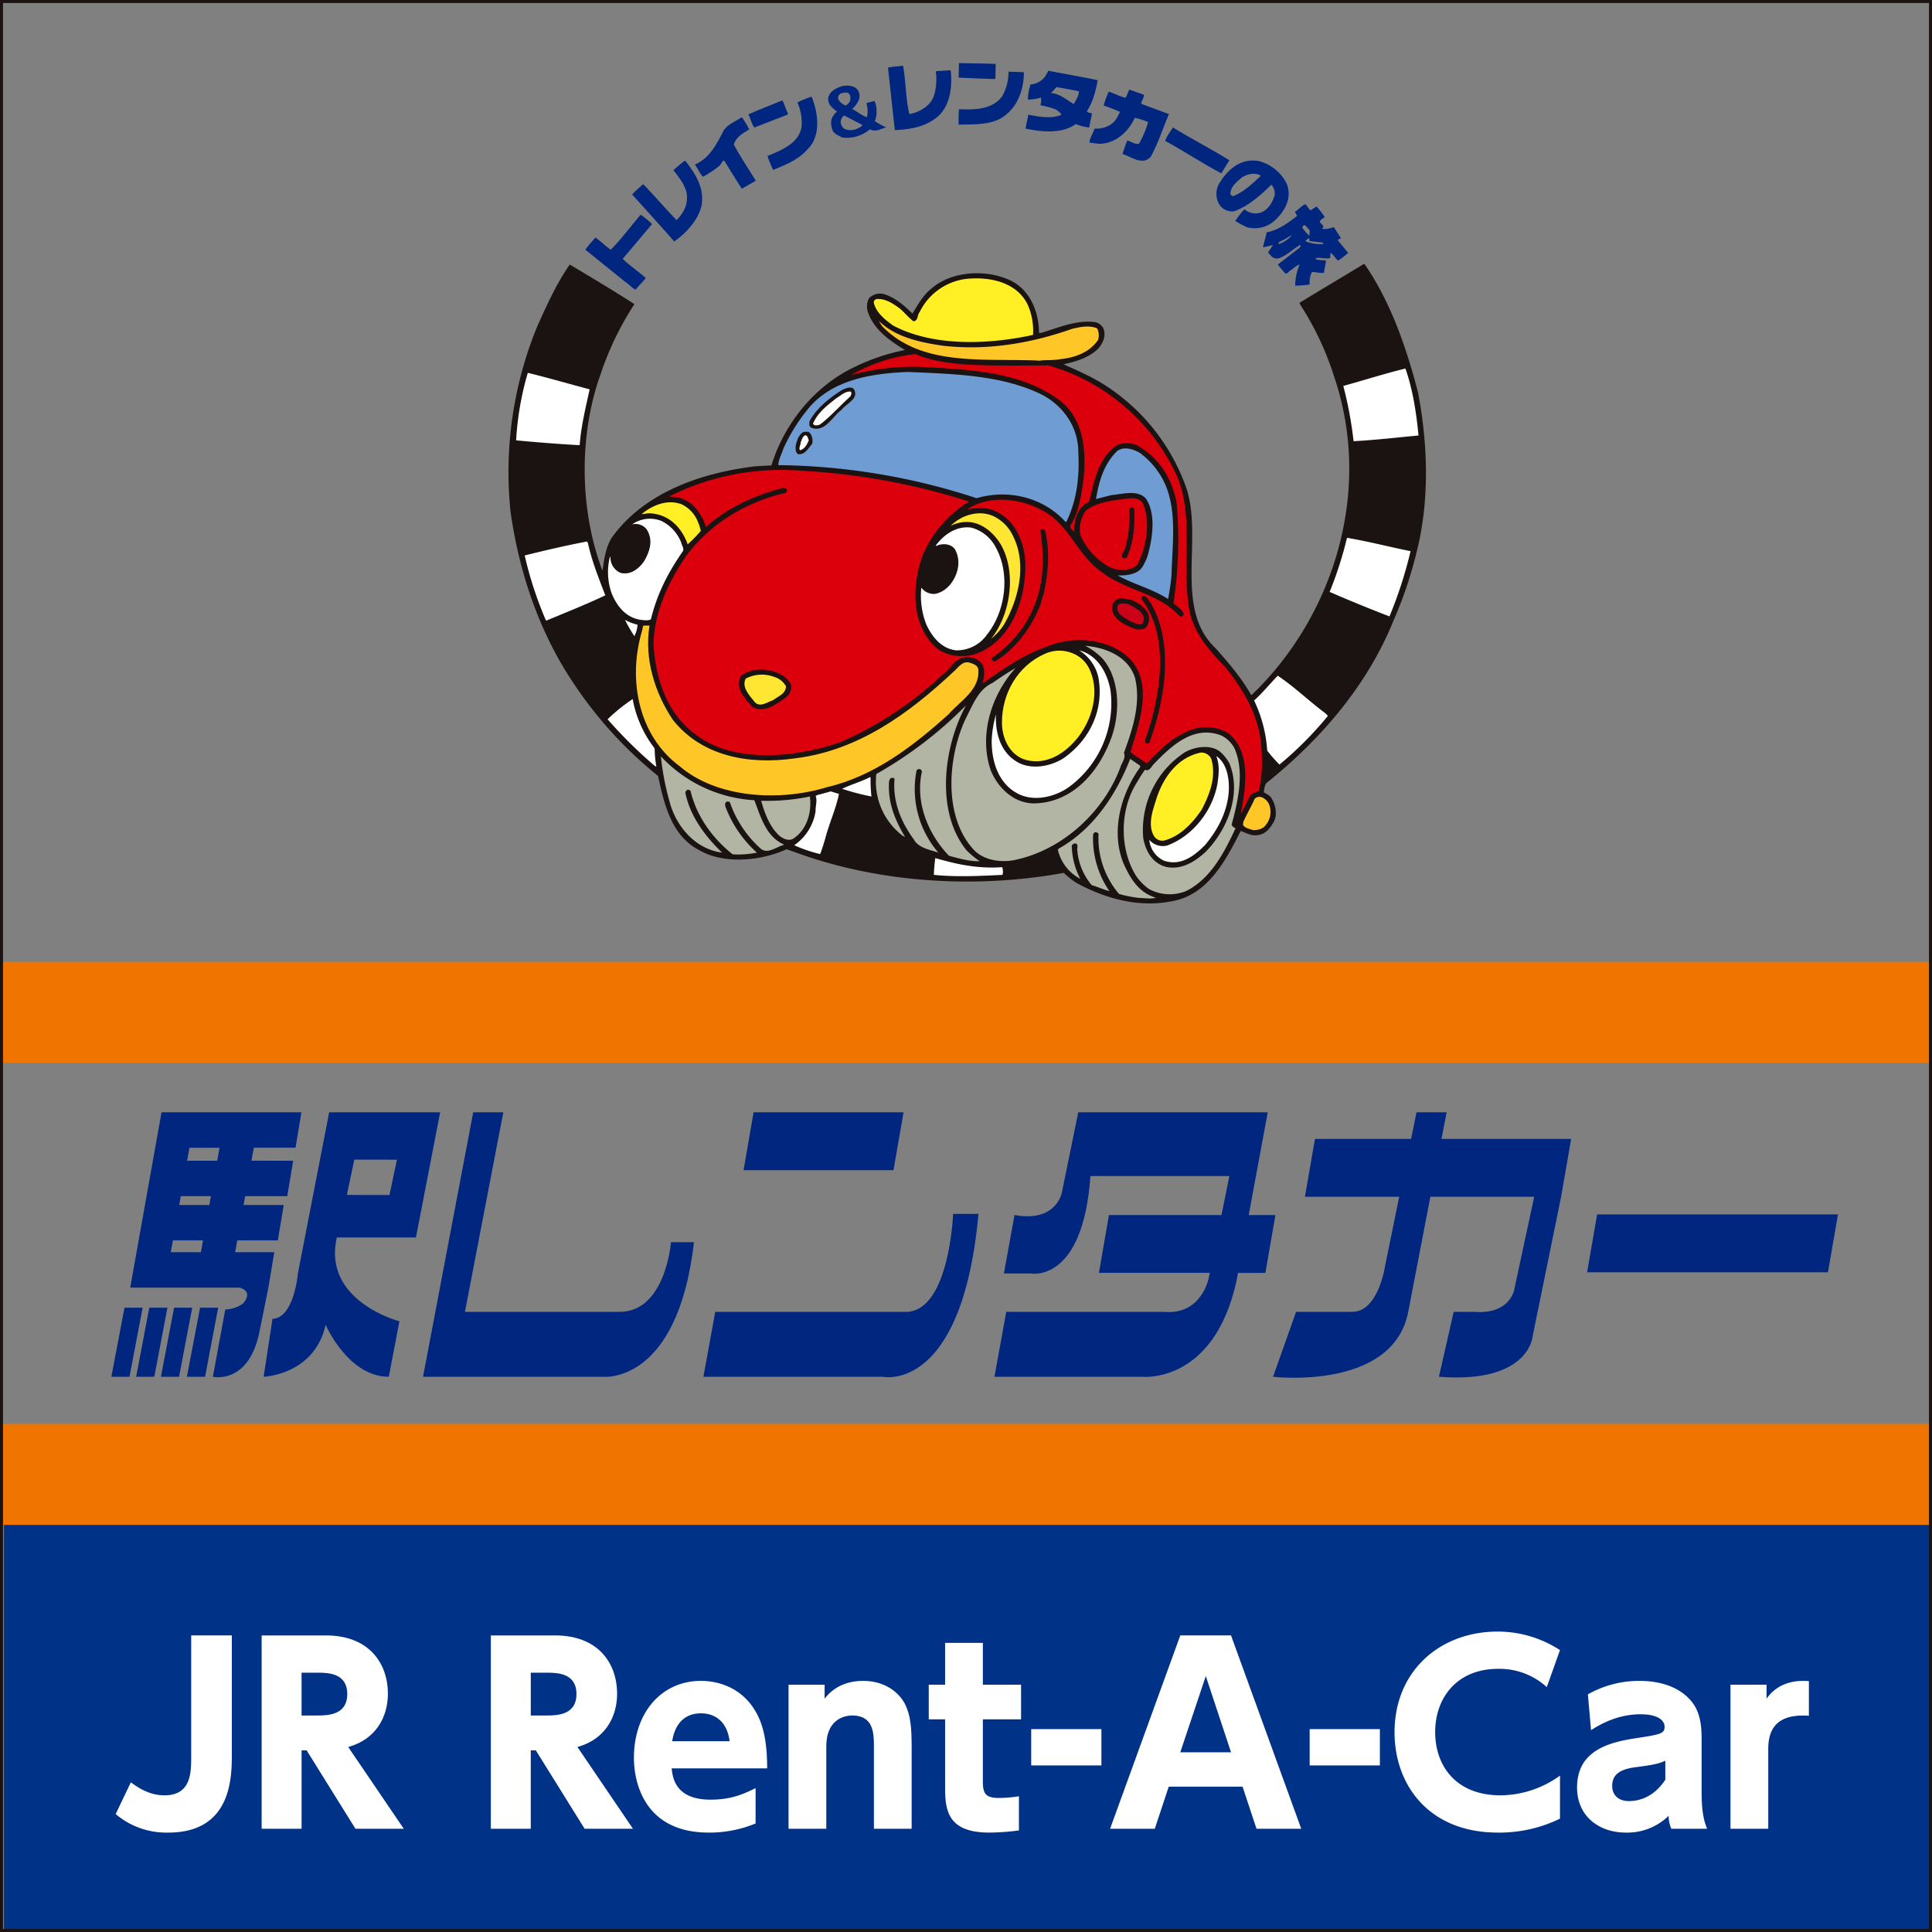 <svg xmlns="http://www.w3.org/2000/svg" width="642" height="642" viewBox="0 0 642 642">
  <rect x="0" y="0" width="642" height="642" fill="#808080" stroke="none"/>
  <g id="グループ_3" data-name="グループ 3" transform="translate(-402 -1741.929)">
    <g id="グループ_2" data-name="グループ 2" transform="translate(152.837 10.988)">
      <path id="パス_13" data-name="パス 13" d="M106.572,10.26l-.094,4.829-.285.19c-4.071-.1-7.763-.285-11.93-.475l.1-4.828c3.975.094,8.236.094,12.214.283" transform="translate(473.457 1741.929)" fill="#00267f"/>
      <path id="パス_14" data-name="パス 14" d="M87.018,10.422c.946,5.3.852,10.984,2.083,16.1,3.692-.663,7.574-3.029,8.426-7a19.818,19.818,0,0,0,.379-7.1l.285-.188,4.638-.285c.663,5.4-.188,12.026-4.544,15.622-3.882,3.125-8.8,4.073-14.014,4.263L82,11.085c1.609-.379,3.313-.379,5.017-.663" transform="translate(462.238 1742.336)" fill="#00267f"/>
      <path id="パス_15" data-name="パス 15" d="M115.977,11.65c0,6.344-2.556,12.593-8.048,15.528-3.882,1.988-8.8,1.8-13.634,1.894a46.016,46.016,0,0,1,.1-5.113c5.4.188,11.172.094,14.391-4.356a16.52,16.52,0,0,0,2.083-8.142Z" transform="translate(473.426 1743.286)" fill="#00267f"/>
      <path id="パス_16" data-name="パス 16" d="M126.238,24.757c2.083-3.123,2.936-6.817,3.6-10.32-5.4-1.137-10.982-2.083-16.38-3.125l-.946,1.7a6.576,6.576,0,0,1-5.017,2.84,18.552,18.552,0,0,0-.854,5.019,13.467,13.467,0,0,0,4.357-.663,5.787,5.787,0,0,1-.19,2.556,28.9,28.9,0,0,1,4.923,1.325,5.532,5.532,0,0,1,2.083,1.8c-3.219,1.515-7.386.661-10.7.094l-.285-.19c-.283,1.61-.756,3.125-.946,4.734,5.4,1.137,12.12,1.8,16.664-1.515A17.048,17.048,0,0,0,127,30.153l.946-4.638c-.567-.285-1.419-.19-1.7-.758m-4.355-2.367c-2.367-1.419-4.544-3.409-7.576-3.692h-.094a9.471,9.471,0,0,0,1.894-1.988c2.461.473,5.017.85,7.48,1.419,0,1.61-1.042,2.936-1.7,4.261" transform="translate(484.087 1743.15)" fill="#00267f"/>
      <path id="パス_17" data-name="パス 17" d="M135.043,16.279c.094.946-.663,1.894-.946,2.84l.567.379,8.711,3.219c-1.988,4.64-3.6,9.753-6.059,14.2-2.746,3.029-6.534-.1-9.374-.948.473-1.325.946-3.029,1.609-4.448,1.327.283,2.463,1.325,3.882,1.04a32.024,32.024,0,0,0,3.029-7.194,26.79,26.79,0,0,0-4.448-1.421c-1.99,4.64-6.723,8.9-12.215,8.615l-2.84-.377c.094-1.61,1.231-3.031,1.7-4.64,2.746.19,6.061-.948,7.48-3.694a11.874,11.874,0,0,0,.948-1.892c-1.8-.758-3.6-1.517-5.4-2.083a30.659,30.659,0,0,1,1.7-4.64c1.894.663,3.694,1.609,5.588,2.083.473-.852.756-1.8,1.229-2.746Z" transform="translate(494.221 1746.136)" fill="#00267f"/>
      <path id="パス_18" data-name="パス 18" d="M75.761,15.811c2.177,5.209,3.219,13.066-1.325,17.422-2.936,3.5-7.386,5.207-11.457,6.911a39.919,39.919,0,0,1-1.894-4.64c4.45-1.8,10.7-4.261,11.363-9.94A16.886,16.886,0,0,0,71.027,17.7a35.2,35.2,0,0,1,4.734-1.894" transform="translate(443.101 1747.267)" fill="#00267f"/>
      <path id="パス_19" data-name="パス 19" d="M70.934,20.715l-.19.475L59.763,25.448c-.948-1.231-1.231-2.936-1.99-4.355,3.6-1.61,7.576-3.125,11.268-4.64.852,1.231,1.042,2.936,1.894,4.261" transform="translate(440.07 1747.855)" fill="#00267f"/>
      <path id="パス_20" data-name="パス 20" d="M87.146,25.71a9.24,9.24,0,0,0,.567-3.219,8.561,8.561,0,0,0-.663-3.5l-2.652.663v.283a8.875,8.875,0,0,1,.1,4.45c-1.7-.567-3.125-1.8-4.734-2.65l-.1-.19a7.5,7.5,0,0,0,2.177-3.029,3.5,3.5,0,0,0-.946-3.788c-1.325-1.042-3.882-1.042-5.492-.379-1.8.663-3.692,1.988-3.786,3.977,0,1.988,1.609,3.123,2.934,4.165a6.3,6.3,0,0,0-1.894,2.842,6.93,6.93,0,0,0,.569,3.692c.663,1.042,1.988,1.515,3.029,2.083a11.765,11.765,0,0,0,9.28-2.746c1.7,1.136,3.6-.19,5.4-.569a29.136,29.136,0,0,1-3.786-2.083M74.931,18.326a1.716,1.716,0,0,1,1.042-1.894c.758-.19,2.177-.569,2.65.283.569.569.379,1.515.285,2.273A4.335,4.335,0,0,1,77.487,20.5a4.468,4.468,0,0,1-2.556-2.177M80.9,28.362a5.451,5.451,0,0,1-3.882-.1,3.359,3.359,0,0,1-1.231-2.082,2.871,2.871,0,0,1,1.136-2.367l6.061,3.123c-.379.852-1.421,1.042-2.083,1.421" transform="translate(452.738 1745.51)" fill="#00267f"/>
      <path id="パス_21" data-name="パス 21" d="M66.562,23.442c-2.083,1.231-4.355,2.463-5.113,5.019,2.177,4.071,4.829,7.953,7.29,12.024L64.1,43.135c-1.894-2.934-3.977-6.342-5.871-9.374-.758.19-.948,1.137-1.515,1.706a37.186,37.186,0,0,1-5.492,3.692c-1.042-.948-1.7-2.746-2.746-4.071,4.923-1.99,7.386-7.007,9.563-11.268,1.421-2.177,3.977-3.029,6.061-4.45a26.112,26.112,0,0,1,2.461,4.071" transform="translate(431.565 1750.524)" fill="#00267f"/>
      <path id="パス_22" data-name="パス 22" d="M151.414,32.039l-2.652,4.355c-6.342-3.313-12.214-7.29-18.652-10.793.473-1.61,1.7-3.031,2.556-4.45,6.344,3.882,12.5,7.007,18.747,10.888" transform="translate(506.255 1752.152)" fill="#00267f"/>
      <path id="パス_23" data-name="パス 23" d="M55.211,26.887c3.315,4.261,6.438,8.9,5.492,14.866-1.137,5.017-5.209,9.278-9.09,12.024-4.261-4.828-9.467-10.6-14.014-15.622a43.811,43.811,0,0,1,3.694-3.409c3.692,3.788,7.48,8.238,11.078,11.93,2.461-2.463,3.975-5.4,3.313-9.184-.756-2.842-2.556-5.113-4.355-7.386a40.974,40.974,0,0,1,3.882-3.219" transform="translate(421.612 1757.401)" fill="#00267f"/>
      <path id="パス_24" data-name="パス 24" d="M162.408,34.746a14.3,14.3,0,0,0-9.278-7.669c-6.248-1.137-10.6,3.029-13.351,7.669a6.933,6.933,0,0,0,.285,6.911,5.11,5.11,0,0,0,4.828,2.083c4.546-1.61,8.807-5.3,12.214-8.711h.285a4.629,4.629,0,0,1,.946,3.5c-.756,2.273-2.082,4.64-4.45,5.588a5.617,5.617,0,0,1-5.586-1.042,27.059,27.059,0,0,0-3.029,3.882,30.887,30.887,0,0,0,3.882,2.083,9.849,9.849,0,0,0,9.469-2.463c3.219-3.029,5.49-7.29,3.786-11.834m-8.8-2.652c-2.746,2.556-5.4,5.113-8.994,6.628a1.942,1.942,0,0,1-.946-.569c-.191-2.556,2.177-4.165,3.692-5.586,1.7-1.136,4.261-1.8,6.248-.756Z" transform="translate(514.385 1757.401)" fill="#00267f"/>
      <path id="パス_25" data-name="パス 25" d="M51.647,39.406,41.894,50.957c2.463,2.367,5.019,4.071,7.576,6.25v.283l-3.315,3.692c-1.136-.473-2.271-1.894-3.409-2.556-4.45-3.6-8.8-7.1-13.255-10.7.852-1.325,2.273-2.746,3.313-4.071,1.8,1.231,3.315,2.84,5.113,4.071,3.5-3.5,6.63-7.763,9.942-11.647a30.336,30.336,0,0,1,3.788,3.125" transform="translate(414.194 1765.996)" fill="#00267f"/>
      <path id="パス_26" data-name="パス 26" d="M171.875,46.382a4.242,4.242,0,0,1,1.137-.567l-2.365-3.694c-1.233.285-2.56.852-3.979.475.1-.19.379-.285.473-.475,0-.663-.756-1.136-1.136-1.7,0-.852.946-1.042,1.609-1.7a34.617,34.617,0,0,0-2.744-3.5l-1.99,1.325c-.663-.569-1.042-1.421-1.7-2.083-1.325.569-2.365,1.894-3.5,2.556.188.473.567.946.756,1.325-3.029,2.369-6.248,4.736-10.13,5.492-.379,1.7-.852,3.315-1.231,4.923,1.042-.094,2.275-.567,3.313-.663-.567.948-1.136,1.515-1.609,2.463l1.136,1.231a2.478,2.478,0,0,0,2.654.567c2.742-1.042,4.259-2.84,6.72-4.261h.283c.1.285-.188.379-.094.663l-7.48,5.775,2.273,2.746c.946.758,1.515-.852,2.367-1.042a10.092,10.092,0,0,1,2.65-1.8,18.394,18.394,0,0,0-1.515,7.1,39.488,39.488,0,0,0,4.829-.379,7.5,7.5,0,0,1,.756-4.165c1.325,0,2.652.473,3.977.283.19-1.419.569-2.746.663-4.071l-2.936-.283c-.188-.1-.567-.19-.473-.475,1.515-.471,3.125.379,4.829-.094l.094-1.7c1.042.473,1.61,1.99,2.556,2.556a30.754,30.754,0,0,0,3.315-2.556Zm-19.41,1.325c-.663-.473.283-.756.569-.946,1.231-.569,2.177-1.231,3.409-1.894l.094.1a10.7,10.7,0,0,1-4.071,2.744M162.6,43.069l-.1,1.894a13.446,13.446,0,0,1-2.367-2.746c.758-1.894,1.7.379,2.463.852m-1.421,3.692A2.976,2.976,0,0,1,162.5,45.72c0,.379-.19.946.285,1.042l4.165.473c0,.19.19.285.19.473a12.769,12.769,0,0,1-5.965-.946" transform="translate(521.771 1764.322)" fill="#00267f"/>
      <path id="パス_27" data-name="パス 27" d="M300.643,44.931c8.615,12.5,13.824,27.552,17.706,42.514,3.315,17.231,3.882,35.884-.379,52.833a138.073,138.073,0,0,1-7.763,23.1c-8.617,21.3-23.766,39.009-41.755,53.59-1.042.569-1.136,2.179-1.325,3.409.852.664,2.177,1.042,2.65,2.179,1.325,2.082,1.99,5.68.473,7.953-1.042,1.894-2.65,3.788-4.923,4.071-2.271.473-3.975-.663-5.869-1.325-5.019,9.847-10.984,21.4-23.1,23.385-11.268,2.179-22.345-1.136-31.53-6.153a26.764,26.764,0,0,1-4.165-3.315c-29.542,5.4-61.638,3.219-88.624-6.628l-3.5-1.231c-8.332,3.883-20.925,5.113-29.067.285-9.184-4.734-11.647-15.339-13.634-24.618a136.258,136.258,0,0,1-27.742-30.3c-11.363-16.664-18.368-36.736-21.3-57.663a127.4,127.4,0,0,1,8.9-61.449c3.219-7.2,6.342-14.107,10.793-20.547,7.292,4.356,14.582,8.711,21.493,13.161A100.785,100.785,0,0,0,46.7,81.573c-7.29,20.356-6.911,45.258.663,65.236.569-3.882,1.042-7.763,3.125-11.078,10.7-14.864,29.446-21.493,47.72-23.671l5.3-.283c4.355-14.2,14.676-26.7,27.931-32.855a67.4,67.4,0,0,1,16.474-5.492c-5.017-3.031-10.226-6.628-12.309-12.5a6.038,6.038,0,0,1,.285-4.64,5.061,5.061,0,0,1,5.113-1.419c3.788,1.229,6.628,3.786,9.374,6.438,1.8-2.936,3.6-6.248,6.344-8.332,6.817-5.965,18.558-6.438,26.417-2.556,6.248,3.123,9.278,10.226,9.278,17.326h.663c5.775-1.7,11.551-4.355,17.9-3.6a4.1,4.1,0,0,1,2.746,1.894c1.231,2.652-.19,5.492-1.988,7.29-3.125,2.746-7.1,3.977-11.174,4.829,5.019,2.273,10.322,4.544,14.866,7.669a66.879,66.879,0,0,1,26.037,33.707c5.492,17.139-4.355,39.861,9.753,53.117,4.357,4.925,8.521,9.753,11.647,15.341h.283c26.985-25.85,40.334-67.509,27.363-105.668a98.3,98.3,0,0,0-11.455-24.237v-.379c6.911-4.261,14.2-8.521,21.3-12.878Z" transform="translate(402 1773.822)" fill="#1a1311"/>
      <path id="パス_28" data-name="パス 28" d="M130.657,55.991a21.466,21.466,0,0,1,1.8,10.132C117.781,69.342,99.317,70.1,85.966,63c-2.65-1.894-5.68-4.261-6.438-7.669a1.208,1.208,0,0,1,1.042-1.136c2.936-.19,5.492,1.609,7.574,3.123,1.517,1.231,2.936,3.029,4.546,4.261,1.7-.094,1.231-2.083,2.082-3.029A19.892,19.892,0,0,1,112,47.376c7.669-.379,15.339,1.894,18.653,8.615" transform="translate(459.975 1776.11)" fill="#ffef24"/>
      <path id="パス_29" data-name="パス 29" d="M101.722,62.961c14.96,1.7,29.731-.946,42.8-5.586,2.746-.663,5.775-1.325,8.426-.19a5,5,0,0,1,.285,3.882c-2.746,4.071-7.669,5.871-12.5,6.344-2.367.473-5.209.19-7.386.569v-.1c-18.747-.758-38.724,1.99-51.792-11.361a19.257,19.257,0,0,1-1.136-1.8c5.4,5.3,13.445,7.1,21.3,8.236" transform="translate(460.789 1782.871)" fill="#ffc627"/>
      <path id="パス_30" data-name="パス 30" d="M129.932,61.123c9.09,3.219,19.316,3.029,29.825,3.219l12.782-.1A67.41,67.41,0,0,1,214.294,99c7.1,13.824,2.461,29.919,4.923,45.637,1.325,8.238,6.438,14.014,12.12,19.883,5.965,7.48,10.7,15.245,11.836,25.091.473,5.113.567,11.078-.758,16-.852.663-2.083.569-2.746,1.515-1.231,1.894-1.988,4.261-3.219,6.155,1.7-8.711,3.5-20.358-3.882-26.606-3.883-2.746-10.132-2.84-14.3-.567-5.115,2.177-9.28,6.438-13.068,10.415-1.7-1.327-3.786-2.463-5.4-3.79,2.936-9.845,7.859-22.912-.569-31.338-6.721-6.344-18.272-7.386-26.7-3.883-8.142,2.746-14.866,7.48-21.872,12.4.473-1.8,1.042-5.019-.377-6.723a6.071,6.071,0,0,0-6.061-1.8c-3.125.663-4.355,3.975-6.817,5.586a118.063,118.063,0,0,1-33.9,22.439c-14.487,5.113-35.6,7.386-48.383-2.65-9.374-7.007-13.161-18.274-13.824-30.111.379-10.7,4.923-20.262,10.7-28.877,7.955-10.795,19.979-18.179,33.33-21.21.19-.283.473-.663.283-1.042-.663-1.04-1.894-.19-2.746-.19-8.9,2.556-17.043,6.344-24.144,12.595-1.325-4.356-4.356-8.617-9.09-9.753l-3.123-.379a83.323,83.323,0,0,1,44.5-8.521,221.431,221.431,0,0,1,55.2,10.226A37.772,37.772,0,0,0,130.5,128.063c-3.315,9.659-3.409,21.777,3.975,29.256,3.694,3.788,9.942,4.356,14.866,2.463,11.457-4.923,15.812-18.464,15.528-30.109-.379-7.576-4.071-15.245-11.551-17.612-2.842-.663-4.923-.379-7.765,0,8.428-5.586,20.737-3.219,28.217,2.463,6.628,5.3,9.278,13.349,16.474,18.368,7.953,6.248,19.031,6.911,25.944,14.77a1.15,1.15,0,0,0,1.325-.663c-.379-1.61-2.177-2.556-3.409-3.692a141.542,141.542,0,0,0,1.042-33.519c-1.61-7.953-5.682-14.674-12.876-18.841a8.552,8.552,0,0,0-6.819-.283c-6.342,4.259-7.667,12.024-9.372,18.937-3.883,1.609-5.113,5.963-4.925,10.036-.473-.663-1.515-1.137-1.325-2.179,2.556-3.882,3.409-8.9,4.167-13.728,1.419-10.415.473-22.156-8.332-28.311-12.782-9.184-29.731-9.847-46.016-10.7a78.273,78.273,0,0,0-22.725,2.746,55.831,55.831,0,0,1,21.493-7.007Z" transform="translate(425.006 1788.118)" fill="#dc000c"/>
      <path id="パス_31" data-name="パス 31" d="M181.655,62.981c2.461,7.007,3.6,14.582,4.355,22.25-7.1.663-14.391,1.517-21.587,1.894a128.465,128.465,0,0,0-3.411-18.368c6.913-1.894,13.636-4.071,20.643-5.775" transform="translate(534.528 1790.425)" fill="#fff"/>
      <path id="パス_32" data-name="パス 32" d="M150.072,70.865c7.48,3.692,12.686,10.984,12.593,19.6.473,8.332-.661,16.191-3.977,22.914H158.4c-7.29-8.049-18.841-10.984-29.54-7.859a217.954,217.954,0,0,0-65.9-10.984c.094-1.894,1.134-3.692,1.7-5.492a59.662,59.662,0,0,1,8.8-13.918c7.953-8.994,20.452-11.078,32.573-11.551,15.433.663,30.961,1.042,44.026,7.29" transform="translate(444.821 1790.968)" fill="#6e9cd3"/>
      <path id="パス_33" data-name="パス 33" d="M41.9,69.215c-1.325,6.059-2.84,12.214-3.313,18.558-7.007-.379-14.109-.948-21.116-1.61a98.547,98.547,0,0,1,3.884-22.439c6.911,1.7,13.728,3.694,20.545,5.492" transform="translate(403.2 1791.103)" fill="#fff"/>
      <path id="パス_34" data-name="パス 34" d="M83.224,66.881c1.7,3.313-2.652,4.64-4.165,6.817-2.936,1.988-5.4,7.669-10.038,5.965-.756-.379-.756-1.421-.567-2.273,2.461-4.45,6.628-7.669,10.793-10.32,1.137-.473,2.936-1.421,3.977-.19" transform="translate(449.747 1793.438)" fill="#1a1311"/>
      <path id="パス_35" data-name="パス 35" d="M81.779,67.656,81.4,68.6c-3.409,3.029-6.534,6.628-10.036,9.278a2.8,2.8,0,0,1-1.8.285c-.285-.19-.475-.19-.569-.569,1.609-3.692,4.64-5.965,7.763-8.428,1.515-.852,2.842-2.367,4.829-2.177Z" transform="translate(450.34 1794.081)" fill="#fff"/>
      <path id="パス_36" data-name="パス 36" d="M70.634,74.247a4.309,4.309,0,0,1,.852,3.692c-1.231,1.421-2.463,3.883-4.829,3.409-1.325-1.515-.473-3.882.285-5.586.567-.852,1.04-1.7,2.082-1.8.569,0,1.231-.1,1.61.283" transform="translate(447.565 1800.463)" fill="#1a1311"/>
      <path id="パス_37" data-name="パス 37" d="M69.732,76.255c-.567,1.421-1.419,2.936-2.936,3.315-.473-.948.283-1.8.283-2.748.379-.85.569-1.8,1.421-2.271.948.094.948,1.042,1.231,1.7" transform="translate(448.184 1801.01)" fill="#fff"/>
      <path id="パス_38" data-name="パス 38" d="M139.872,86.375c5.492,9.374,3.6,21.777,3.313,32.571a72.8,72.8,0,0,1-1.136,7.953c-5.207-3.409-11.361-4.829-16.76-7.859,3.221.1,7.2-.377,8.617-3.5a19.948,19.948,0,0,0,1.325-2.936c1.61-5.682,2.936-13.918-.569-19.126-2.84-3.029-7.763-1.419-11.361-1.136L118.1,93.665c.946-5.775,2.65-11.834,7.1-16,2.273-1.609,5.3-.567,7.48.663a26.557,26.557,0,0,1,7.2,8.049" transform="translate(495.262 1803.106)" fill="#6e9cd3"/>
      <path id="パス_39" data-name="パス 39" d="M136.359,87.454c2.463,6.438.946,14.393-1.988,20.168-2.273,2.177-6.248,1.988-9,.852a22.088,22.088,0,0,1-9.94-10.795,10.817,10.817,0,0,1,1.8-8.049c3.788-2.934,9-3.409,14.014-4.071,1.99-.19,4.167-.094,5.113,1.894" transform="translate(492.715 1811.022)" fill="#dc000c"/>
      <path id="パス_40" data-name="パス 40" d="M57.126,90.976a15.793,15.793,0,0,1,1.8,4.734,47.976,47.976,0,0,1-4.355,4.45C52.582,94.478,48.132,89.934,41.6,89.838l-2.367.285c3.6-2.936,8.428-5.019,13.255-3.313a10.981,10.981,0,0,1,4.64,4.165" transform="translate(423.106 1811.665)" fill="#ffef24"/>
      <path id="パス_41" data-name="パス 41" d="M126.65,87.724c.283,5.113-.19,11.268-2.461,16a1.093,1.093,0,0,1-1.231.19c-1.042-1.136.569-2.177.756-3.409a41.362,41.362,0,0,0,1.325-12.972,1.1,1.1,0,0,1,.664-.473c.379.1.946.1.946.663" transform="translate(499.393 1812.456)" fill="#1a1311"/>
      <path id="パス_42" data-name="パス 42" d="M113.614,95.668c4.734,9.469,1.8,21.02-3.029,29.446a19.918,19.918,0,0,1-4.261,4.64c6.155-7.576,8.521-21.114,3.6-30.584-2.083-3.882-5.965-7.667-10.7-8.142a11.947,11.947,0,0,0-6.344,1.231c3.5-3.5,9.374-5.492,14.391-3.125a13.714,13.714,0,0,1,6.344,6.534" transform="translate(472.19 1813.41)" fill="#ffe632"/>
      <path id="パス_43" data-name="パス 43" d="M57.707,96.9c.19.946.946,1.8.663,2.84-5.019,7.2-8.617,14.2-10.7,22.725-.948.569-2.367.283-3.409.19-4.829-.756-7.765-4.355-9.563-8.617a20.97,20.97,0,0,1-.663-12.307h.19a5.554,5.554,0,0,0,3.313,5.3c3.315.852,6.061-1.327,7.765-3.694,1.988-3.313,3.313-7.29.852-10.888a4.726,4.726,0,0,0-4.736-1.515A10.228,10.228,0,0,1,51.173,89.8a13.339,13.339,0,0,1,6.534,7.1" transform="translate(417.791 1814.262)" fill="#fff"/>
      <path id="パス_44" data-name="パス 44" d="M112.652,97.326c4.829,8.807,3.123,21.21-2.936,28.783a12.23,12.23,0,0,1-10.32,5.3c-4.925-.569-8.049-4.544-9.942-8.711a26.407,26.407,0,0,1-1.61-12.12,5.192,5.192,0,0,0,4.45,2.083c3.694-.569,6.534-4.071,7.482-7.669a9.429,9.429,0,0,0-.664-7.007c-1.042-1.7-3.219-2.082-5.017-1.7-.569,0-.948.475-1.515.379,2.65-3.6,6.721-6.628,11.741-6.059a12.881,12.881,0,0,1,8.332,6.721" transform="translate(467.471 1815.636)" fill="#fff"/>
      <path id="パス_45" data-name="パス 45" d="M117.754,91.746c1.61,6.628.946,13.73-.473,20.452-.569,1.421-.852,3.029-1.421,4.45-2.936,7.2-7.955,13.918-14.676,18.085-.473.094-1.042-.1-1.136-.473v-.664a37.7,37.7,0,0,0,16.76-29.446c.473-3.882-.191-8.9-.664-12.97.379-.664,1.61-.285,1.61.567" transform="translate(478.75 1815.914)" fill="#1a1311"/>
      <path id="パス_46" data-name="パス 46" d="M185.531,96.8a141.2,141.2,0,0,1-7.007,21.683c-6.628-2.556-13.351-5.3-19.885-8.144a124.887,124.887,0,0,0,5.777-17.989c7.194,1.231,14.107,3.029,21.114,4.45" transform="translate(532.357 1817.296)" fill="#fff"/>
      <path id="パス_47" data-name="パス 47" d="M39.979,93.563c1.325,6.059,3.6,11.647,5.775,17.326-6.438,3.031-13.066,5.682-19.693,8.428a123.479,123.479,0,0,1-7.1-21.683c6.817-1.7,13.73-3.313,20.737-4.64Z" transform="translate(404.558 1817.885)" fill="#fff"/>
      <path id="パス_48" data-name="パス 48" d="M129.056,104.8c7.953,13.539,4.64,32.665-.473,46.489a.867.867,0,0,1-1.137,0c-.473-.567-.094-1.325.1-1.894,4.734-13.918,8.049-33.328-1.515-45.92-.19-.473.283-.852.567-1.042,1.327.19,1.61,1.421,2.463,2.367" transform="translate(502.479 1826.525)" fill="#1a1311"/>
      <path id="パス_49" data-name="パス 49" d="M132.7,107.536a4.659,4.659,0,0,1-.473,4.923c-.852.852-2.179.756-3.315.663-3.313-1.231-7.763-3.029-8.047-7.1a3.355,3.355,0,0,1,2.367-3.125,10.645,10.645,0,0,1,9.467,4.64" transform="translate(497.795 1826.92)" fill="#1a1311"/>
      <path id="パス_50" data-name="パス 50" d="M130.61,108.926c-.19.663-.19,1.515-.946,1.8-2.746-.1-4.829-1.8-6.913-3.219a3.859,3.859,0,0,1-.948-2.083c0-.569.1-1.327.758-1.515,2.463-.758,4.734,1.042,6.628,2.271.663.852,1.421,1.515,1.421,2.746" transform="translate(498.654 1827.706)" fill="#cb0019"/>
      <path id="パス_51" data-name="パス 51" d="M40.53,108.2a9.366,9.366,0,0,1-1.042,3.788,44.426,44.426,0,0,1-3.125-5.4,15.842,15.842,0,0,0,4.167,1.61" transform="translate(420.482 1830.325)" fill="#fff"/>
      <path id="パス_52" data-name="パス 52" d="M42.771,107.58c-1.8,11.268,1.892,22.535,7.763,31.34,9.469,11.93,24.9,15.055,40.62,12.782,21.02-2.556,37.874-14.96,52.55-28.69,1.515-1.229,3.029-3.975,5.68-3.029,1.044.379,2.369.758,2.65,2.083.664,7.007-6.248,10.7-9.845,14.96-11.647,10.509-24.62,20.545-40.336,24.239-15.716,4.829-36.641,3.788-49.139-7.007-13.445-9.942-17.328-28.5-12.4-44.974.188-.473.094-1.231.473-1.7Z" transform="translate(422.218 1831.23)" fill="#ffc627"/>
      <path id="パス_53" data-name="パス 53" d="M154.019,121.79c2.083,8.615-.946,17.326-3.692,24.9.756,1.609-.758,3.313-1.231,4.923C143.6,166.2,130.252,178.6,114.82,182.1c-5.017,1.231-10.795.379-14.2-3.029-10.413-10.984-8.9-30.961-2.84-43.839,2.273-4.355,4.165-9.657,8.8-11.74,2.746-1.894,5.113-3.5,7.765-5.019-7.859,8.617-12.4,22.062-8.238,34.086,2.463,5.965,7.955,11.174,14.96,10.89,12.972-.569,21.4-11.268,25.281-22.345,2.746-8.144,2.652-19.22-3.219-25.85a21.982,21.982,0,0,0-5.682-4.165c6.913.567,14.393,3.6,16.57,10.7" transform="translate(472.31 1834.442)" fill="#b2b5a3"/>
      <path id="パス_54" data-name="パス 54" d="M139.483,125.232a34.5,34.5,0,0,1-14.107,32.288c-4.45,3.029-11.174,4.734-16.476,2.082-6.532-3.219-8.995-10.6-8.9-17.9a36.458,36.458,0,0,1,1.419-8.521c-.283,5.775,1.327,12.026,6.344,15.339,4.64,3.315,11.741,2.083,16.191-.852,8.521-5.965,13.541-16,11.457-26.983a14.258,14.258,0,0,0-6.344-8.807c6.155,1.61,9.374,7.48,10.415,13.351" transform="translate(478.704 1835.165)" fill="#fff"/>
      <path id="パス_55" data-name="パス 55" d="M130.468,117.324c4.357,8.049,1.137,18.274-4.261,24.429-4.355,5.017-10.7,8.615-17.516,6.155-4.544-1.988-6.817-6.817-6.913-11.836-.094-9.847,5.209-19.126,14.3-23.1,5.113-2.367,11.645-.569,14.391,4.355" transform="translate(480.332 1835.215)" fill="#ffef24"/>
      <path id="パス_56" data-name="パス 56" d="M73.374,120a4.362,4.362,0,0,1-1.61,4.45c-3.123,2.177-7.29,5.492-11.172,3.125-2.556-2.746-5.775-6.155-3.882-10.132,2.934-2.65,8.332-2.746,11.93-1.231A8.988,8.988,0,0,1,73.374,120" transform="translate(438.577 1838.223)" fill="#1a1311"/>
      <path id="パス_57" data-name="パス 57" d="M70.89,119.954c-.1,2.652-2.556,3.219-4.261,4.64-1.894.569-4.45,2.65-6.248.473-1.61-2.083-4.356-4.829-2.842-7.669a11.585,11.585,0,0,1,9.374-.569,6.666,6.666,0,0,1,3.977,3.125" transform="translate(439.453 1839.024)" fill="#ffe632"/>
      <path id="パス_58" data-name="パス 58" d="M168.355,128.117a8.929,8.929,0,0,1,1.7,1.515,118.182,118.182,0,0,1-16.1,16.191,49.339,49.339,0,0,1-4.071-4.638,45.25,45.25,0,0,0-4.355-16.666c2.84-2.556,5.113-5.4,7.859-8.236,5.49,3.692,9.751,7.859,14.96,11.834" transform="translate(520.37 1839.193)" fill="#fff"/>
      <path id="パス_59" data-name="パス 59" d="M41.679,120.337a37.816,37.816,0,0,0,7.29,16.38,41.2,41.2,0,0,0,.569,6.059l-.473-.19a152.158,152.158,0,0,1-15.718-15.528,57.453,57.453,0,0,1,8.332-6.721" transform="translate(417.722 1842.902)" fill="#fff"/>
      <path id="パス_60" data-name="パス 60" d="M109.848,121.424c-7.386,13.445-10.32,35.128.094,48.1a26.348,26.348,0,0,0,4.45,3.692c-3.6.094-6.911-.946-10.226-1.8-6.817-7.1-11.268-17.516-8.994-27.931a1.092,1.092,0,0,0-.569-.852c-.567-.094-1.136.1-1.229.569a32.286,32.286,0,0,0,7.29,27.175c-2.746-.948-6.628-1.515-8.142-4.356-4.167-5.68-7.1-12.4-6.44-20.168-.283-.471-1.04-.377-1.419-.094l-.379.758c-.569,7.1,1.988,13.066,5.3,18.652l-.758-.377a22.6,22.6,0,0,1-8.8-20.547,134.768,134.768,0,0,0,29.825-22.818" transform="translate(460.332 1843.896)" fill="#b2b5a3"/>
      <path id="パス_61" data-name="パス 61" d="M159.8,131.585c3.313,7.763,1.044,17.516-1.042,25.185a2,2,0,0,0,1.325,1.136c-3.69,7.955-8.142,16.666-16.285,20.831a14.358,14.358,0,0,1-12.591-.663,17.783,17.783,0,0,1-4.169-4.261c-5.678-9.09-5.49-22.439.473-31.434a44.061,44.061,0,0,1,2.465-3.883c1.515.758,2.175-1.229,3.029-1.988,5.774-5.965,13.161-12.972,22.344-9.374a9.648,9.648,0,0,1,4.45,4.45" transform="translate(499.665 1848.222)" fill="#b2b5a3"/>
      <path id="パス_62" data-name="パス 62" d="M154.965,134.031c4.165,10.13-.567,21.966-7.763,29.352-3.409,3.219-8.049,6.248-13.257,5.113-4.544-1.231-6.721-5.113-7.574-9.469a30.865,30.865,0,0,1,13.634-28.5c3.313-1.99,8.711-2.842,11.93-.285a14.813,14.813,0,0,1,3.029,3.788" transform="translate(502.703 1850.512)" fill="#1a1311"/>
      <path id="パス_63" data-name="パス 63" d="M147.729,131.813c1.7,6.059-.663,11.836-3.219,16.76-3.125,4.64-7.29,8.995-12.688,10.32a3.308,3.308,0,0,1-3.313-1.8c-1.99-3.788-.19-8.428.946-12.12,2.273-7.1,7.007-13.728,14.676-15.339a3.556,3.556,0,0,1,3.6,2.177" transform="translate(503.974 1851.403)" fill="#ffef24"/>
      <path id="パス_64" data-name="パス 64" d="M153.664,143.1c-.758,6.344-3.694,11.741-7.669,16.57-3.5,3.6-8.142,7.29-13.824,5.3a8.541,8.541,0,0,1-4.829-6.913,5.9,5.9,0,0,0,5.965,1.894c8.428-3.125,14.961-11.361,16.664-20.356.475-3.219.852-6.344-.377-9.374,3.882,2.556,4.544,8.521,4.071,12.876" transform="translate(503.721 1851.95)" fill="#fff"/>
      <path id="パス_65" data-name="パス 65" d="M73.65,144.855c2.083,5.4,3.882,12.12,9.753,14.676v.19c-2.556.663-5.588,3.409-7.955.946a36.811,36.811,0,0,1-9.94-15.149c-.285-.283-.664-.19-1.042-.19-.664.285-.569,1.231-.379,1.8A39.182,39.182,0,0,0,74.5,162.278a31.986,31.986,0,0,1-8.049.567c-6.721-5.3-12.024-12.686-14.014-21.112-.377-.285-.852-.569-1.231-.191a1.079,1.079,0,0,0-.377,1.327c1.7,7.574,6.438,13.918,12.12,19.41-8.9-1.136-15.434-8.807-17.518-17.139a85.877,85.877,0,0,1-2.84-14.864,46.046,46.046,0,0,0,31.057,14.58" transform="translate(426.182 1851.995)" fill="#b2b5a3"/>
      <path id="パス_66" data-name="パス 66" d="M138.833,133.466c-6.155,8.521-9.847,20.735-5.682,31.623,2.273,5.209,5.209,10.132,10.888,11.742-1.7.567-3.692.094-5.4.094a39.437,39.437,0,0,1-6.817-1.325,28.523,28.523,0,0,1-6.817-19.979,1.163,1.163,0,0,0-1.325-.473l-.473.567a30.9,30.9,0,0,0,5.4,18.937c-1.894-.473-3.882-1.419-5.869-1.988a20.531,20.531,0,0,1-4.829-12.024c.094-.569.283-1.61-.475-1.8a1.2,1.2,0,0,0-1.325.758,24.841,24.841,0,0,0,2.842,10.982,14.589,14.589,0,0,1-7.48-9.753c.188.1.188-.188.283-.283,11.361-6.344,19.031-17.706,23.764-29.825l3.315,2.273Z" transform="translate(489.2 1852.402)" fill="#b2b5a3"/>
      <path id="パス_67" data-name="パス 67" d="M83.509,134.074a46.157,46.157,0,0,0,.283,6.25,82.591,82.591,0,0,1-9.753-2.556c2.936-1.421,6.344-2.369,9.28-3.884Z" transform="translate(454.954 1855.297)" fill="#fff"/>
      <path id="パス_68" data-name="パス 68" d="M80.6,137.209c-.946,4.544-2.84,8.9-4.165,13.351a68.406,68.406,0,0,1-2.083,6.628,46.331,46.331,0,0,1-8.617-2.936,16.859,16.859,0,0,0,7.1-11.361c-.1-1.61.663-3.409,0-5.019a4.656,4.656,0,0,1,1.609-.567l3.409-.948Z" transform="translate(447.353 1857.559)" fill="#fff"/>
      <path id="パス_69" data-name="パス 69" d="M76.189,137.246c.663,5.4-1.042,11.174-5.682,14.107-1.609.758-3.409-.19-4.544-1.136-3.219-3.029-4.829-7.48-5.965-11.551a70.231,70.231,0,0,0,16.191-1.421" transform="translate(442.106 1858.373)" fill="#b2b5a3"/>
      <path id="パス_70" data-name="パス 70" d="M152.319,139.936a6.809,6.809,0,0,1-1.231,6.817c-.852,1.231-2.556,1.61-4.071,1.61-1.231-.379-2.746-.664-3.409-1.706l.1-1.042c1.136-2.556,2.65-5.113,3.786-7.667a2.307,2.307,0,0,1,2.177-.569,4.425,4.425,0,0,1,2.652,2.556" transform="translate(518.605 1858.43)" fill="#ffc627"/>
      <path id="パス_71" data-name="パス 71" d="M112.686,150.956a4.651,4.651,0,0,1,.094,2.556c-7.574.379-15.433.758-22.818,0a55.493,55.493,0,0,1,.475-5.586c7.1,2.083,14.107,3.6,22.25,3.029" transform="translate(469.521 1868.145)" fill="#fff"/>
    </g>
    <path id="パス_1" data-name="パス 1" d="M67.817,188.9l1.961-11.771H23.288l-10.4,58.257h36.29s4.9.982,1.175,5.3a10.646,10.646,0,0,1-5.882,1.961L40.354,265.01s11.967,2.746,15.5-15.1l2.943-14.517,1.964-11.771H47.75l.7-3.921H61.932L63.9,207.932H50.55l.525-2.943h14l1.961-11.771H53.178l.769-4.314ZM36.376,223.62H26.369l.7-3.921h10Zm2.8-15.688H29.17l.525-2.943H39.7ZM41.8,193.219h-10l.769-4.314h10Z" transform="translate(432.386 1934.416)" fill="#00267f"/>
    <path id="パス_2" data-name="パス 2" d="M15.407,196.307l-4.368,22.952,6.028,0,4.368-22.952Z" transform="translate(427.964 1980.168)" fill="#00267f"/>
    <path id="パス_3" data-name="パス 3" d="M17.84,196.307l-4.368,22.952,6.028,0,4.368-22.952Z" transform="translate(433.769 1980.168)" fill="#00267f"/>
    <path id="パス_4" data-name="パス 4" d="M20.273,196.307,15.9,219.259l6.028,0L26.3,196.31Z" transform="translate(439.575 1980.168)" fill="#00267f"/>
    <path id="パス_5" data-name="パス 5" d="M22.821,196.307l-4.368,22.952,6.028,0,4.368-22.952Z" transform="translate(445.656 1980.168)" fill="#00267f"/>
    <path id="パス_6" data-name="パス 6" d="M84.636,177.134,76.59,218.72H50.31C45.4,239.9,71.1,246.572,71.1,246.572L67.569,265.01c-13.535,0-20.988-17.26-20.988-17.26-3.728,16.674-20.6,17.26-20.6,17.26l2.943-19.224c7.26-.389,8.435-15.1,8.435-15.1l10.4-53.55ZM56.114,192.856,53.642,204.6l14.161.02,2.472-11.74Z" transform="translate(463.625 1934.416)" fill="#00267f"/>
    <path id="パス_7" data-name="パス 7" d="M58.3,177.134,41.624,265.01h59.632s24.913,2.943,30.405-44.722h-7.65s-1.768,23.538-17.459,23.145h-51l12.749-66.3Z" transform="translate(500.948 1934.416)" fill="#00267f"/>
    <path id="パス_8" data-name="パス 8" d="M73.064,219.66l-3.925,21.577h59.632s26.284,5.689,31.776-54.139h-8.435s-1.175,31.58-15.1,32.562H73.064Z" transform="translate(566.605 1958.193)" fill="#00267f"/>
    <path id="パス_9" data-name="パス 9" d="M126.236,177.134,122.9,196.358H73.078l3.332-19.224Z" transform="translate(576.006 1934.416)" fill="#00267f"/>
    <path id="パス_10" data-name="パス 10" d="M191.067,211.264h-8.875l6.326-34.13H125.55l-5.492,26.873s-1.961,9.807-15.692,7.257l-3.528,19.42h8.825s17.415,3.525,19.931-32.366h46.168l-2.618,12.946H135.749l-3.332,19.224h36.842l-.359,1.764s-2.353,12.36-14.906,11.181H101.619L97.7,265.01h48.843s23.931,2.746,31.58-31.776l.508-2.746h9.1Z" transform="translate(634.754 1934.416)" fill="#00267f"/>
    <path id="パス_11" data-name="パス 11" d="M181.01,185.962l1.7-8.828h-10l-1.8,8.828H138.967l-3.335,19.224h31.333l-4.656,22.752s-2.157,15.5-10.985,15.5H132.688l-7.65,21.574s39.819,4.71,44.919-21.574l7.355-38.251h34.509l-6.752,31.384c-2.746,8.239-12.946,6.867-12.946,6.867h-7.06l-4.907,21.574c30.405,2.357,31.191-13.728,31.191-13.728l9.414-46.1,3.335-19.224Z" transform="translate(699.996 1934.416)" fill="#00267f"/>
    <path id="パス_12" data-name="パス 12" d="M239.222,187.155l-3.335,19.224h-80.03l3.335-19.224Z" transform="translate(773.533 1958.329)" fill="#00267f"/>
    <rect id="長方形_1" data-name="長方形 1" width="641.842" height="33.571" transform="translate(402.158 2061.556)" fill="#ef7500"/>
    <rect id="長方形_2" data-name="長方形 2" width="641.842" height="33.571" transform="translate(402.158 2215.098)" fill="#ef7500"/>
    <rect id="長方形_3" data-name="長方形 3" width="640.254" height="135.26" transform="translate(403.316 2248.669)" fill="#003288"/>
    <path id="パス_72" data-name="パス 72" d="M50.06,228.467v39.392c0,7.589,0,26.125-21.1,26.125a26,26,0,0,1-17.5-6.149L16.5,277.286c2,1.436,5.834,4.317,11.188,4.317,8.869,0,8.869-7.592,8.869-13.027v-40.11Z" transform="translate(428.979 2056.909)" fill="#fff"/>
    <path id="パス_73" data-name="パス 73" d="M47.2,228.468c13.9,0,20.538,8.865,20.538,19.413,0,7.592-3.918,15.1-13.189,17.659l18.462,27.168H56.952l-16.22-26.05H39.055v26.05H25.788v-64.24Zm-8.147,12.38v14.226h5.113c3.356,0,10.067,0,10.067-7.114,0-7.03-6.4-7.111-9.986-7.111Z" transform="translate(463.159 2056.911)" fill="#fff"/>
    <path id="パス_74" data-name="パス 74" d="M69.7,228.468c13.9,0,20.534,8.865,20.534,19.413,0,7.592-3.918,15.1-13.183,17.659L95.5,292.708H79.442l-16.217-26.05h-1.68v26.05H48.278v-64.24Zm-8.151,12.38v14.226h5.113c3.356,0,10.067,0,10.067-7.114,0-7.03-6.4-7.111-9.986-7.111Z" transform="translate(516.826 2056.911)" fill="#fff"/>
    <path id="パス_75" data-name="パス 75" d="M74.863,262.011c.318,3.034,1.2,10.389,12.868,10.389,6.952,0,10.944-1.839,15.018-3.837v11.744a39.978,39.978,0,0,1-15.58,3.034c-21.015,0-24.848-16.135-24.848-24.845,0-15.021,9.187-25.57,22.288-25.57,4.8,0,14.866,1.676,19.579,13.1,2,4.954,2.4,10.789,2.4,15.983ZM94.12,252.98c-1.2-9.265-8.31-9.265-9.512-9.265-8.069,0-9.265,7.507-9.586,9.265Z" transform="translate(550.334 2067.552)" fill="#fff"/>
    <path id="パス_76" data-name="パス 76" d="M77.493,282.066V234.2H89.48v4.632c1.2-1.517,4.795-5.909,12.786-5.909,8.388,0,12.627,5.032,13.982,7.826,1.757,3.6,2.154,7.433,2.154,14.385v26.927H105.863V254.739c0-4.311-.081-10.308-7.192-10.308-1.358,0-8.632.322-8.632,10.308v27.327Z" transform="translate(586.54 2067.554)" fill="#fff"/>
    <path id="パス_77" data-name="パス 77" d="M96.686,229.2h12.546v13.9h12.7v11.506h-12.7V275.3c0,4,.958,5.435,5.354,5.435a43.679,43.679,0,0,0,6.634-.562v11.351a79.48,79.48,0,0,1-9.834.718c-14.7,0-14.7-8.391-14.7-16.057V254.608H91.251V243.1h5.435Z" transform="translate(619.37 2058.653)" fill="#fff"/>
    <rect id="長方形_4" data-name="長方形 4" width="23.331" height="12.065" transform="translate(744.666 2316.512)" fill="#fff"/>
    <path id="パス_78" data-name="パス 78" d="M128.537,278.726,123.9,292.711H109.046l23.328-64.244h16.86l23.331,64.244H157.7l-4.632-13.985Zm20.7-11.425-8.388-25.329L132.374,267.3Z" transform="translate(661.833 2056.909)" fill="#fff"/>
    <rect id="長方形_5" data-name="長方形 5" width="23.331" height="12.065" transform="translate(837.199 2316.512)" fill="#fff"/>
    <path id="パス_79" data-name="パス 79" d="M191.936,290.257a46.028,46.028,0,0,1-20.616,4.632c-23.169,0-34.36-16.057-34.36-33.317,0-20.453,15.18-33.483,34.279-33.483a38.021,38.021,0,0,1,20.7,6.156l-4.392,12.306a23.218,23.218,0,0,0-16.223-6.075c-13.5,0-20.856,9.512-20.856,21.015,0,11.185,6.871,21.018,21.736,21.018a34.13,34.13,0,0,0,19.735-6.556Z" transform="translate(728.443 2056.007)" fill="#fff"/>
    <path id="パス_80" data-name="パス 80" d="M158.467,237.4a34.627,34.627,0,0,1,17.1-4.47c7.914,0,13.741,2.553,17.178,6.63,2.479,2.956,3.515,6.63,3.515,12.468v17.893c0,6.471.8,9.749,1.839,12.146H186.194a10.619,10.619,0,0,1-.88-4.311,19.647,19.647,0,0,1-14.219,5.587c-8.872,0-16.224-5.354-16.224-15.018,0-12.228,10.548-14.943,19.258-16.3,8.391-1.283,9.827-1.52,9.827-3.84,0-2-2-4.155-7.988-4.155s-11.344,2-16.457,5.272ZM184.2,259.451c-2.16,1.043-4.311,1.439-9.827,2.157-4.954.643-7.829,2.242-7.829,6.234,0,2.8,1.835,5.032,5.591,5.032,2.719,0,7.995-.877,12.065-7.108Z" transform="translate(771.183 2067.552)" fill="#fff"/>
    <path id="パス_81" data-name="パス 81" d="M169.927,282.067V234.206h11.984v4.632c2.723-3.911,7.274-6.393,14.066-5.831v11.506c-6.231-.4-13.5.721-13.5,10.948v26.606Z" transform="translate(807.11 2067.553)" fill="#fff"/>
    <g id="グループ_1" data-name="グループ 1">
      <rect id="長方形_6" data-name="長方形 6" width="641" height="641" transform="translate(402.5 1742.429)" fill="none" stroke="#1a1311" stroke-miterlimit="10" stroke-width="1"/>
      <rect id="長方形_7" data-name="長方形 7" width="642" height="642" transform="translate(402 1741.929)" fill="none"/>
    </g>
  </g>
</svg>
